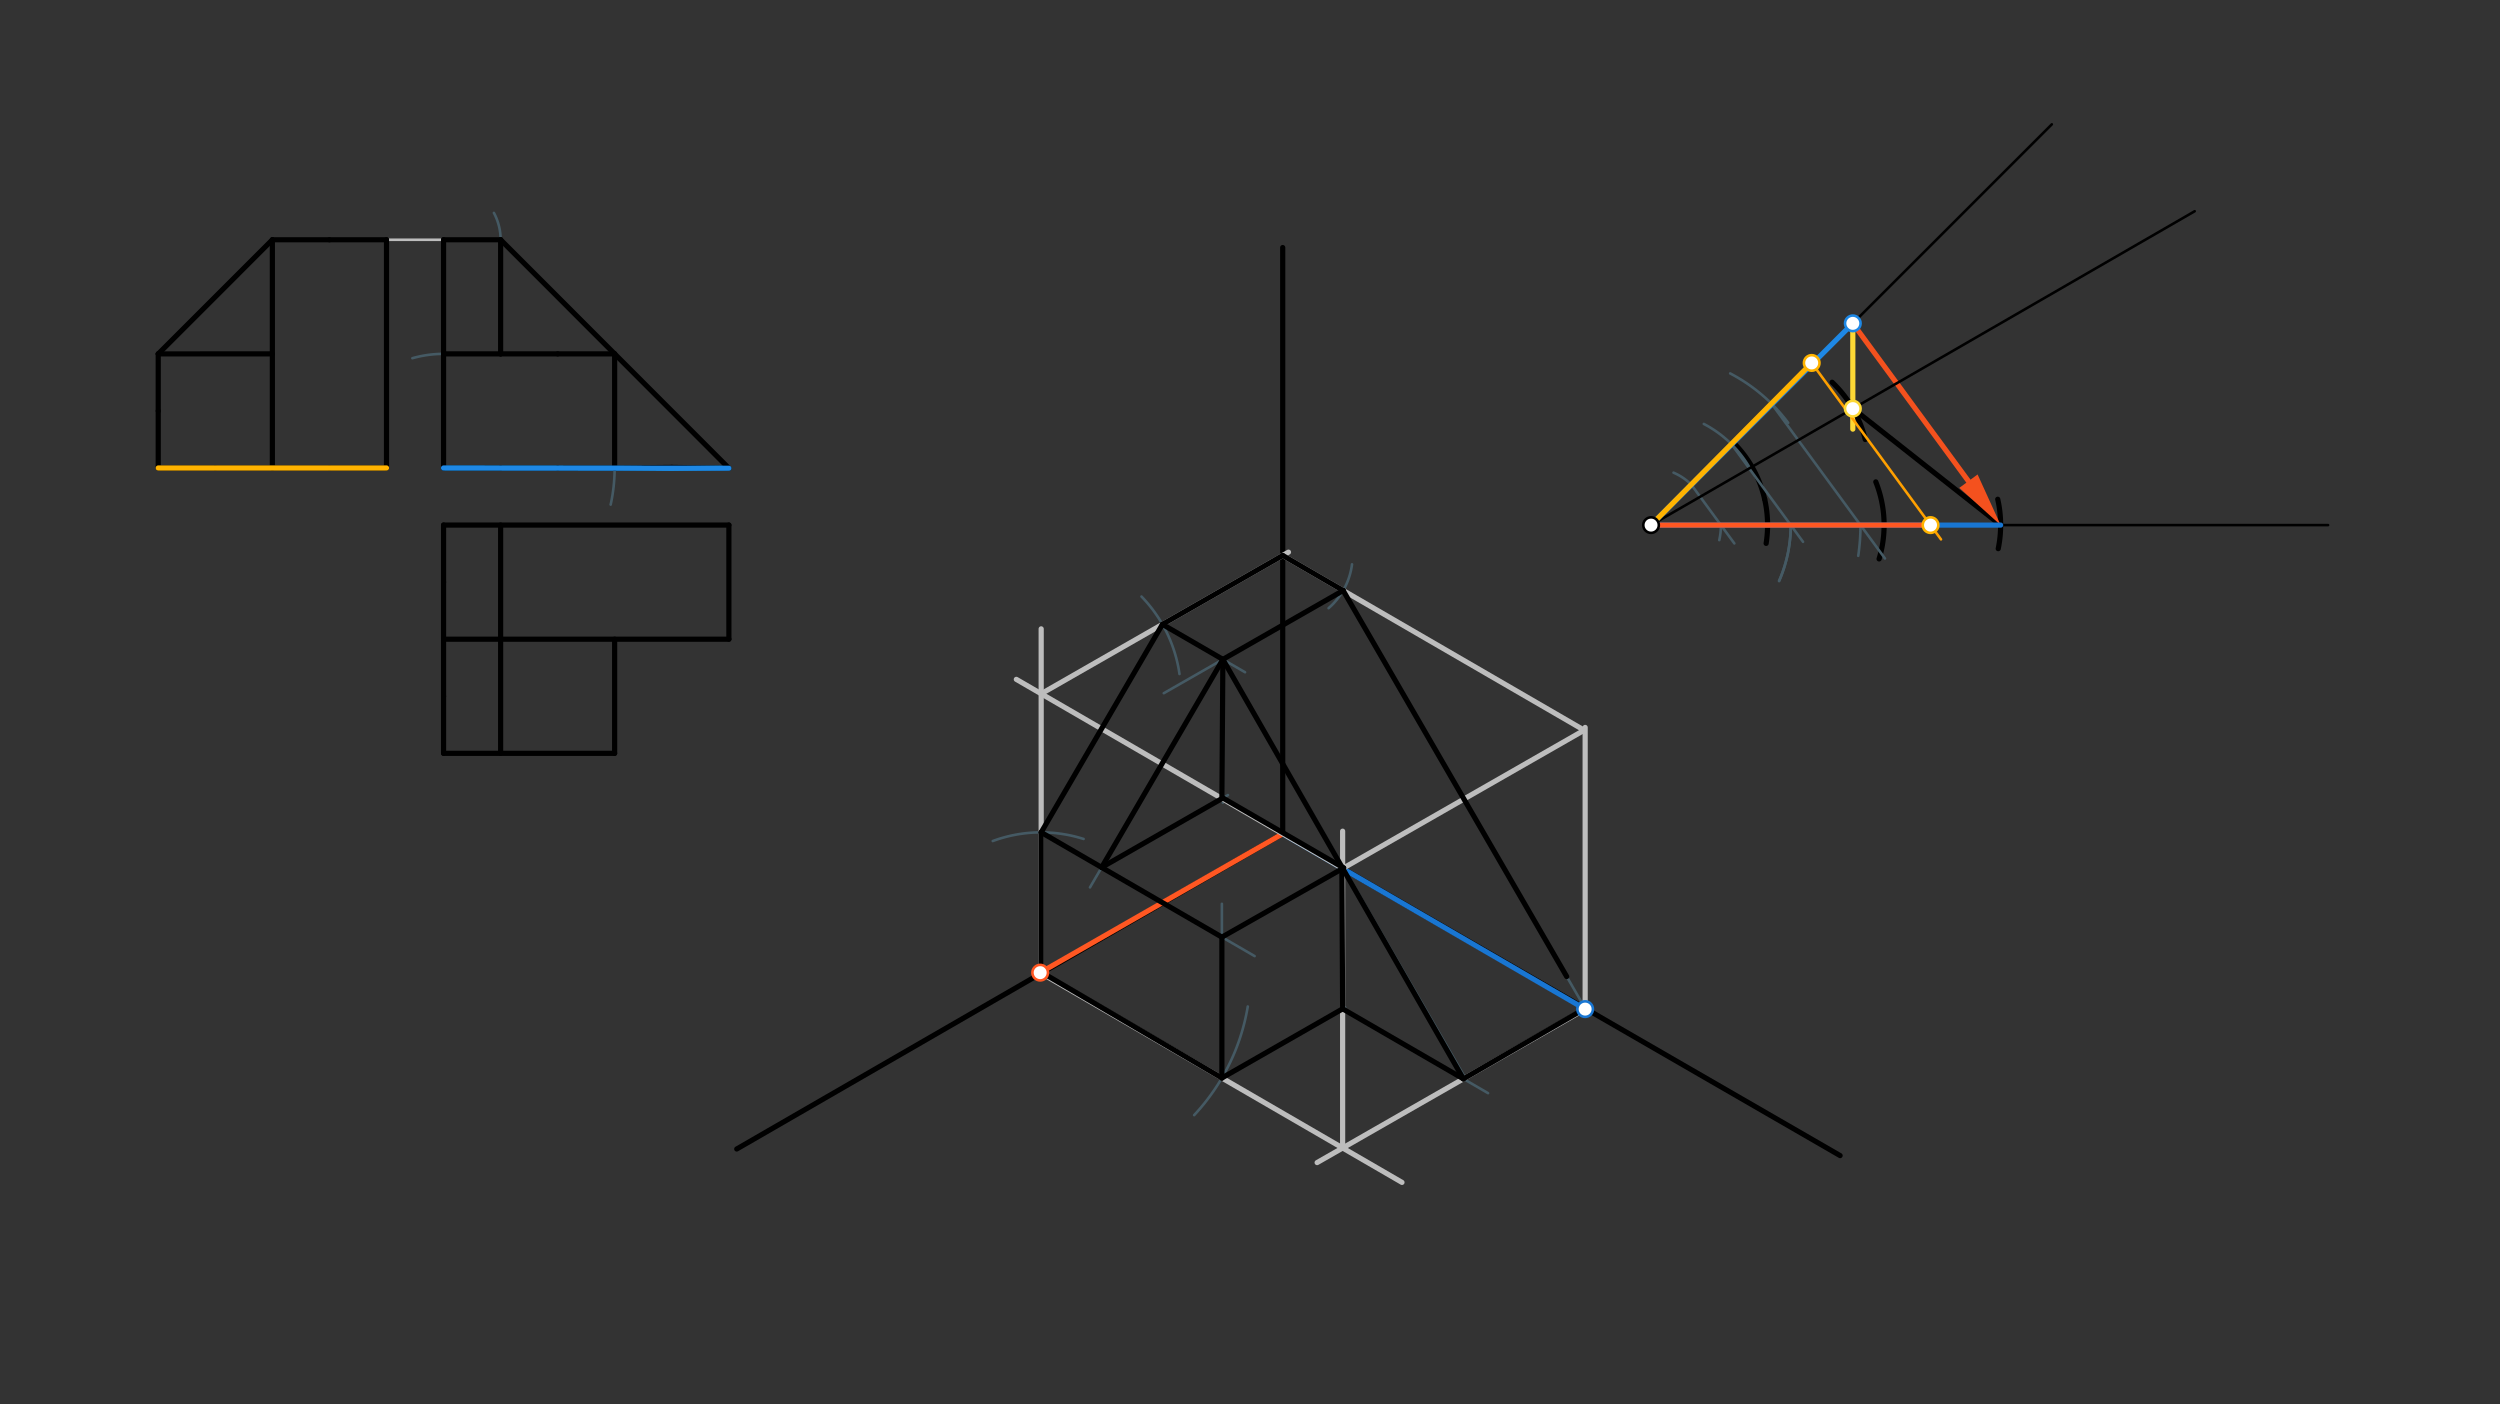 <svg xmlns="http://www.w3.org/2000/svg" class="svg--816" height="100%" preserveAspectRatio="xMidYMid meet" viewBox="0 0 963.78 541.417" width="100%"><rect x="0" y="0" width="963.78" height="541.417" fill="#333333" stroke="none"/><defs><marker id="marker-arrow" markerHeight="16" markerUnits="userSpaceOnUse" markerWidth="24" orient="auto-start-reverse" refX="24" refY="4" viewBox="0 0 24 8"><path d="M 0 0 L 24 4 L 0 8 z" stroke="inherit"></path></marker></defs><g class="aux-layer--949"><g class="element--733"><line stroke="#BDBDBD" stroke-dasharray="none" stroke-linecap="round" stroke-width="1" x1="148.999" x2="170.999" y1="92.433" y2="92.433"></line></g><g class="element--733"><line stroke="#039BE5" stroke-dasharray="none" stroke-linecap="round" stroke-width="1" x1="170.998" x2="280.993" y1="180.417" y2="180.51"></line></g><g class="element--733"><line stroke="#039BE5" stroke-dasharray="none" stroke-linecap="round" stroke-width="2" x1="170.998" x2="280.993" y1="180.417" y2="180.51"></line></g><g class="element--733"><line stroke="#FDD835" stroke-dasharray="none" stroke-linecap="round" stroke-width="2" x1="714.279" x2="714.279" y1="124.655" y2="165.433"></line></g><g class="element--733"><path d="M 668.267 170.667 A 44.925 44.925 0 0 1 680.29 192.398" fill="none" stroke="#000000" stroke-dasharray="none" stroke-linecap="round" stroke-width="2"></path></g><g class="element--733"><path d="M 706.305 147.362 A 44.923 44.923 0 0 1 719.076 169.432" fill="none" stroke="#000000" stroke-dasharray="none" stroke-linecap="round" stroke-width="2"></path></g><g class="element--733"><path d="M 680.288 192.399 A 44.923 44.923 0 0 1 680.868 209.476" fill="none" stroke="#000000" stroke-dasharray="none" stroke-linecap="round" stroke-width="2"></path></g><g class="element--733"><path d="M 723.143 185.771 A 44.923 44.923 0 0 1 724.415 215.466" fill="none" stroke="#000000" stroke-dasharray="none" stroke-linecap="round" stroke-width="2"></path></g><g class="element--733"><path d="M 770.152 192.47 A 44.923 44.923 0 0 1 770.343 211.512" fill="none" stroke="#000000" stroke-dasharray="none" stroke-linecap="round" stroke-width="2"></path></g><g class="element--733"><line stroke="#000000" stroke-dasharray="none" stroke-linecap="round" stroke-width="2" x1="714.279" x2="771.27" y1="157.453" y2="202.433"></line></g><g class="element--733"><line stroke="#F4511E" stroke-dasharray="none" stroke-linecap="round" stroke-width="2" x1="714.279" x2="758.858" y1="124.655" y2="185.494"></line><path d="M771.27,202.433 l21,4.375 l0,-8.75 z" fill="#F4511E" stroke="#F4511E" stroke-width="0" transform="rotate(233.768, 771.27, 202.433)"></path></g><g class="element--733"><line stroke="#FFA000" stroke-dasharray="none" stroke-linecap="round" stroke-width="1" x1="698.432" x2="748.272" y1="139.917" y2="207.937"></line></g><g class="element--733"><path d="M 236.949 180.417 A 65.951 65.951 0 0 1 235.42 194.539" fill="none" stroke="#455A64" stroke-dasharray="none" stroke-linecap="round" stroke-width="1"></path></g><g class="element--733"><path d="M 667.007 143.962 A 65.951 65.951 0 0 1 689.368 163.006" fill="none" stroke="#455A64" stroke-dasharray="none" stroke-linecap="round" stroke-width="1"></path></g><g class="element--733"><line stroke="#455A64" stroke-dasharray="none" stroke-linecap="round" stroke-width="1" x1="682.915" x2="726.676" y1="155.581" y2="215.303"></line></g><g class="element--733"><path d="M 717.246 202.433 A 80.746 80.746 0 0 1 716.373 214.274" fill="none" stroke="#455A64" stroke-dasharray="none" stroke-linecap="round" stroke-width="1"></path></g><g class="element--733"><path d="M 481.034 388.022 A 80.745 80.745 0 0 1 460.367 429.894" fill="none" stroke="#455A64" stroke-dasharray="none" stroke-linecap="round" stroke-width="1"></path></g><g class="element--733"><path d="M 170.999 136.425 A 43.992 43.992 0 0 0 158.985 138.097" fill="none" stroke="#455A64" stroke-dasharray="none" stroke-linecap="round" stroke-width="1"></path></g><g class="element--733"><path d="M 656.849 163.432 A 43.991 43.991 0 0 1 674.597 180.438" fill="none" stroke="#455A64" stroke-dasharray="none" stroke-linecap="round" stroke-width="1"></path></g><g class="element--733"><line stroke="#455A64" stroke-dasharray="none" stroke-linecap="round" stroke-width="1" x1="667.46" x2="695.085" y1="171.181" y2="208.882"></line></g><g class="element--733"><path d="M 690.36 202.433 A 53.86 53.86 0 0 1 685.864 223.974" fill="none" stroke="#455A64" stroke-dasharray="none" stroke-linecap="round" stroke-width="1"></path></g><g class="element--733"><path d="M 382.73 324.224 A 53.858 53.858 0 0 1 417.731 323.429" fill="none" stroke="#455A64" stroke-dasharray="none" stroke-linecap="round" stroke-width="1"></path></g><g class="element--733"><line stroke="#455A64" stroke-dasharray="none" stroke-linecap="round" stroke-width="1" x1="401.388" x2="483.671" y1="320.889" y2="368.589"></line></g><g class="element--733"><line stroke="#455A64" stroke-dasharray="none" stroke-linecap="round" stroke-width="1" x1="471.05" x2="471.05" y1="415.575" y2="348.433"></line></g><g class="element--733"><line stroke="#455A64" stroke-dasharray="none" stroke-linecap="round" stroke-width="1" x1="471.05" x2="515.327" y1="361.273" y2="335.921"></line></g><g class="element--733"><line stroke="#455A64" stroke-dasharray="none" stroke-linecap="round" stroke-width="1" x1="471.05" x2="518.592" y1="415.575" y2="388.354"></line></g><g class="element--733"><line stroke="#455A64" stroke-dasharray="none" stroke-linecap="round" stroke-width="1" x1="517.598" x2="573.664" y1="388.923" y2="421.425"></line></g><g class="element--733"><path d="M 690.36 202.433 A 53.86 53.86 0 0 1 685.864 223.974" fill="none" stroke="#455A64" stroke-dasharray="none" stroke-linecap="round" stroke-width="1"></path></g><g class="element--733"><path d="M 440.067 229.977 A 53.858 53.858 0 0 1 454.704 259.833" fill="none" stroke="#455A64" stroke-dasharray="none" stroke-linecap="round" stroke-width="1"></path></g><g class="element--733"><path d="M 192.998 92.433 A 22 22 0 0 0 190.41 82.081" fill="none" stroke="#455A64" stroke-dasharray="none" stroke-linecap="round" stroke-width="1"></path></g><g class="element--733"><path d="M 645.166 182.212 A 22 22 0 0 1 651.983 186.804" fill="none" stroke="#455A64" stroke-dasharray="none" stroke-linecap="round" stroke-width="1"></path></g><g class="element--733"><line stroke="#455A64" stroke-dasharray="none" stroke-linecap="round" stroke-width="1" x1="651.983" x2="668.608" y1="186.804" y2="209.493"></line></g><g class="element--733"><path d="M 663.435 202.433 A 26.935 26.935 0 0 1 662.807 208.217" fill="none" stroke="#455A64" stroke-dasharray="none" stroke-linecap="round" stroke-width="1"></path></g><g class="element--733"><path d="M 521.217 217.559 A 26.935 26.935 0 0 1 512.192 234.451" fill="none" stroke="#455A64" stroke-dasharray="none" stroke-linecap="round" stroke-width="1"></path></g><g class="element--733"><line stroke="#455A64" stroke-dasharray="none" stroke-linecap="round" stroke-width="1" x1="517.802" x2="448.656" y1="227.65" y2="267.242"></line></g><g class="element--733"><line stroke="#455A64" stroke-dasharray="none" stroke-linecap="round" stroke-width="1" x1="448.127" x2="479.978" y1="240.694" y2="259.158"></line></g><g class="element--733"><line stroke="#455A64" stroke-dasharray="none" stroke-linecap="round" stroke-width="1" x1="448.127" x2="401.388" y1="240.694" y2="320.889"></line></g><g class="element--733"><line stroke="#455A64" stroke-dasharray="none" stroke-linecap="round" stroke-width="1" x1="471.429" x2="420.201" y1="254.202" y2="342.1"></line></g><g class="element--733"><line stroke="#455A64" stroke-dasharray="none" stroke-linecap="round" stroke-width="1" x1="517.802" x2="611.095" y1="227.65" y2="388.75"></line></g><g class="element--733"><line stroke="#455A64" stroke-dasharray="none" stroke-linecap="round" stroke-width="1" x1="471.429" x2="564.84" y1="254.202" y2="415.505"></line></g><g class="element--733"><line stroke="#455A64" stroke-dasharray="none" stroke-linecap="round" stroke-width="1" x1="424.69" x2="473.386" y1="334.398" y2="306.516"></line></g><g class="element--733"><line stroke="#455A64" stroke-dasharray="none" stroke-linecap="round" stroke-width="1" x1="471.429" x2="471.429" y1="254.202" y2="309.433"></line></g></g><g class="main-layer--75a"><g class="element--733"><line stroke="#000000" stroke-dasharray="none" stroke-linecap="round" stroke-width="2" x1="105" x2="126.999" y1="92.433" y2="92.433"></line></g><g class="element--733"><line stroke="#000000" stroke-dasharray="none" stroke-linecap="round" stroke-width="2" x1="61" x2="61" y1="136.433" y2="158.432"></line></g><g class="element--733"><line stroke="#000000" stroke-dasharray="none" stroke-linecap="round" stroke-width="2" x1="61" x2="61" y1="158.432" y2="180.417"></line></g><g class="element--733"><line stroke="#000000" stroke-dasharray="none" stroke-linecap="round" stroke-width="2" x1="61" x2="83" y1="180.417" y2="180.417"></line></g><g class="element--733"><line stroke="#000000" stroke-dasharray="none" stroke-linecap="round" stroke-width="2" x1="83" x2="104.999" y1="180.417" y2="180.417"></line></g><g class="element--733"><line stroke="#000000" stroke-dasharray="none" stroke-linecap="round" stroke-width="2" x1="104.999" x2="126.999" y1="180.417" y2="180.417"></line></g><g class="element--733"><line stroke="#000000" stroke-dasharray="none" stroke-linecap="round" stroke-width="2" x1="126.999" x2="148.999" y1="180.417" y2="180.417"></line></g><g class="element--733"><line stroke="#000000" stroke-dasharray="none" stroke-linecap="round" stroke-width="2" x1="126.999" x2="148.999" y1="92.433" y2="92.433"></line></g><g class="element--733"><line stroke="#000000" stroke-dasharray="none" stroke-linecap="round" stroke-width="2" x1="148.999" x2="148.999" y1="92.433" y2="180.417"></line></g><g class="element--733"><line stroke="#000000" stroke-dasharray="none" stroke-linecap="round" stroke-width="2" x1="105" x2="105" y1="92.433" y2="180.417"></line></g><g class="element--733"><line stroke="#000000" stroke-dasharray="none" stroke-linecap="round" stroke-width="2" x1="105" x2="61" y1="92.433" y2="136.433"></line></g><g class="element--733"><line stroke="#000000" stroke-dasharray="none" stroke-linecap="round" stroke-width="2" x1="170.999" x2="192.998" y1="92.433" y2="92.433"></line></g><g class="element--733"><line stroke="#000000" stroke-dasharray="none" stroke-linecap="round" stroke-width="2" x1="170.999" x2="170.998" y1="92.433" y2="180.417"></line></g><g class="element--733"><line stroke="#000000" stroke-dasharray="none" stroke-linecap="round" stroke-width="2" x1="170.998" x2="192.998" y1="180.417" y2="180.417"></line></g><g class="element--733"><line stroke="#000000" stroke-dasharray="none" stroke-linecap="round" stroke-width="2" x1="192.998" x2="214.998" y1="180.417" y2="180.417"></line></g><g class="element--733"><line stroke="#000000" stroke-dasharray="none" stroke-linecap="round" stroke-width="2" x1="214.998" x2="236.997" y1="180.417" y2="180.417"></line></g><g class="element--733"><line stroke="#000000" stroke-dasharray="none" stroke-linecap="round" stroke-width="2" x1="236.997" x2="258.996" y1="180.417" y2="180.19"></line></g><g class="element--733"><line stroke="#000000" stroke-dasharray="none" stroke-linecap="round" stroke-width="2" x1="258.996" x2="280.993" y1="180.19" y2="180.51"></line></g><g class="element--733"><line stroke="#000000" stroke-dasharray="none" stroke-linecap="round" stroke-width="2" x1="170.999" x2="192.998" y1="136.425" y2="136.425"></line></g><g class="element--733"><line stroke="#000000" stroke-dasharray="none" stroke-linecap="round" stroke-width="2" x1="192.998" x2="214.998" y1="136.425" y2="136.425"></line></g><g class="element--733"><line stroke="#000000" stroke-dasharray="none" stroke-linecap="round" stroke-width="2" x1="214.998" x2="236.998" y1="136.425" y2="136.425"></line></g><g class="element--733"><line stroke="#000000" stroke-dasharray="none" stroke-linecap="round" stroke-width="2" x1="192.998" x2="280.993" y1="92.433" y2="180.51"></line></g><g class="element--733"><line stroke="#000000" stroke-dasharray="none" stroke-linecap="round" stroke-width="2" x1="236.949" x2="236.949" y1="136.425" y2="180.417"></line></g><g class="element--733"><line stroke="#000000" stroke-dasharray="none" stroke-linecap="round" stroke-width="2" x1="192.998" x2="192.998" y1="92.433" y2="136.425"></line></g><g class="element--733"><line stroke="#000000" stroke-dasharray="none" stroke-linecap="round" stroke-width="2" x1="170.998" x2="280.993" y1="202.417" y2="202.417"></line></g><g class="element--733"><line stroke="#000000" stroke-dasharray="none" stroke-linecap="round" stroke-width="2" x1="170.998" x2="170.998" y1="202.417" y2="224.416"></line></g><g class="element--733"><line stroke="#000000" stroke-dasharray="none" stroke-linecap="round" stroke-width="2" x1="170.998" x2="170.998" y1="224.416" y2="246.416"></line></g><g class="element--733"><line stroke="#000000" stroke-dasharray="none" stroke-linecap="round" stroke-width="2" x1="170.998" x2="170.998" y1="246.416" y2="268.416"></line></g><g class="element--733"><line stroke="#000000" stroke-dasharray="none" stroke-linecap="round" stroke-width="2" x1="170.998" x2="170.998" y1="268.416" y2="290.415"></line></g><g class="element--733"><line stroke="#000000" stroke-dasharray="none" stroke-linecap="round" stroke-width="2" x1="170.998" x2="280.993" y1="246.416" y2="246.416"></line></g><g class="element--733"><line stroke="#000000" stroke-dasharray="none" stroke-linecap="round" stroke-width="2" x1="192.998" x2="192.998" y1="202.417" y2="290.415"></line></g><g class="element--733"><line stroke="#000000" stroke-dasharray="none" stroke-linecap="round" stroke-width="2" x1="236.949" x2="236.949" y1="290.415" y2="246.416"></line></g><g class="element--733"><line stroke="#000000" stroke-dasharray="none" stroke-linecap="round" stroke-width="2" x1="494.5" x2="494.5" y1="95.433" y2="321.433"></line></g><g class="element--733"><line stroke="#000000" stroke-dasharray="none" stroke-linecap="round" stroke-width="2" x1="494.5" x2="284.025" y1="321.433" y2="442.951"></line></g><g class="element--733"><line stroke="#000000" stroke-dasharray="none" stroke-linecap="round" stroke-width="2" x1="494.5" x2="709.381" y1="321.433" y2="445.495"></line></g><g class="element--733"><line stroke="#000000" stroke-dasharray="none" stroke-linecap="round" stroke-width="2" x1="61" x2="105" y1="136.433" y2="136.425"></line></g><g class="element--733"><line stroke="#000000" stroke-dasharray="none" stroke-linecap="round" stroke-width="2" x1="170.998" x2="236.949" y1="290.415" y2="290.415"></line></g><g class="element--733"><line stroke="#000000" stroke-dasharray="none" stroke-linecap="round" stroke-width="2" x1="280.993" x2="280.993" y1="202.417" y2="246.416"></line></g><g class="element--733"><line stroke="#000000" stroke-dasharray="none" stroke-linecap="round" stroke-width="1" x1="636.5" x2="897.5" y1="202.433" y2="202.433"></line></g><g class="element--733"><line stroke="#000000" stroke-dasharray="none" stroke-linecap="round" stroke-width="1" x1="636.5" x2="791" y1="202.433" y2="47.933"></line></g><g class="element--733"><line stroke="#000000" stroke-dasharray="none" stroke-linecap="round" stroke-width="1" x1="636.5" x2="846.078" y1="202.433" y2="81.434"></line></g><g class="element--733"><line stroke="#1E88E5" stroke-dasharray="none" stroke-linecap="round" stroke-width="2" x1="170.998" x2="280.993" y1="180.417" y2="180.51"></line></g><g class="element--733"><line stroke="#1E88E5" stroke-dasharray="none" stroke-linecap="round" stroke-width="2" x1="636.5" x2="714.279" y1="202.433" y2="124.655"></line></g><g class="element--733"><line stroke="#1976D2" stroke-dasharray="none" stroke-linecap="round" stroke-width="2" x1="636.5" x2="771.27" y1="202.433" y2="202.433"></line></g><g class="element--733"><line stroke="#1976D2" stroke-dasharray="none" stroke-linecap="round" stroke-width="2" x1="494.5" x2="611.095" y1="321.433" y2="389.025"></line></g><g class="element--733"><line stroke="#FFB300" stroke-dasharray="none" stroke-linecap="round" stroke-width="2" x1="148.999" x2="61" y1="180.417" y2="180.417"></line></g><g class="element--733"><line stroke="#FFB300" stroke-dasharray="none" stroke-linecap="round" stroke-width="2" x1="636.5" x2="698.432" y1="202.433" y2="139.917"></line></g><g class="element--733"><line stroke="#FF5722" stroke-dasharray="none" stroke-linecap="round" stroke-width="2" x1="636.5" x2="744.24" y1="202.433" y2="202.433"></line></g><g class="element--733"><line stroke="#FF5722" stroke-dasharray="none" stroke-linecap="round" stroke-width="2" x1="494.5" x2="401.003" y1="321.433" y2="374.968"></line></g><g class="element--733"><line stroke="#BDBDBD" stroke-dasharray="none" stroke-linecap="round" stroke-width="2" x1="401.003" x2="540.477" y1="374.968" y2="455.823"></line></g><g class="element--733"><line stroke="#BDBDBD" stroke-dasharray="none" stroke-linecap="round" stroke-width="2" x1="611.095" x2="507.77" y1="389.025" y2="448.187"></line></g><g class="element--733"><line stroke="#BDBDBD" stroke-dasharray="none" stroke-linecap="round" stroke-width="2" x1="401.388" x2="401.388" y1="375.192" y2="242.433"></line></g><g class="element--733"><line stroke="#BDBDBD" stroke-dasharray="none" stroke-linecap="round" stroke-width="2" x1="517.598" x2="517.598" y1="442.56" y2="320.433"></line></g><g class="element--733"><line stroke="#BDBDBD" stroke-dasharray="none" stroke-linecap="round" stroke-width="2" x1="611.095" x2="611.095" y1="389.025" y2="280.433"></line></g><g class="element--733"><line stroke="#BDBDBD" stroke-dasharray="none" stroke-linecap="round" stroke-width="2" x1="517.598" x2="610.676" y1="334.823" y2="281.529"></line></g><g class="element--733"><line stroke="#BDBDBD" stroke-dasharray="none" stroke-linecap="round" stroke-width="2" x1="517.598" x2="391.808" y1="334.823" y2="261.902"></line></g><g class="element--733"><line stroke="#BDBDBD" stroke-dasharray="none" stroke-linecap="round" stroke-width="2" x1="401.388" x2="496.724" y1="267.455" y2="212.868"></line></g><g class="element--733"><line stroke="#BDBDBD" stroke-dasharray="none" stroke-linecap="round" stroke-width="2" x1="494.5" x2="610.693" y1="214.141" y2="281.499"></line></g><g class="element--733"><line stroke="#000000" stroke-dasharray="none" stroke-linecap="round" stroke-width="2" x1="401.388" x2="401.388" y1="374.747" y2="320.889"></line></g><g class="element--733"><line stroke="#000000" stroke-dasharray="none" stroke-linecap="round" stroke-width="2" x1="401.388" x2="448.127" y1="320.889" y2="240.694"></line></g><g class="element--733"><line stroke="#000000" stroke-dasharray="none" stroke-linecap="round" stroke-width="2" x1="448.127" x2="494.5" y1="240.694" y2="214.141"></line></g><g class="element--733"><line stroke="#000000" stroke-dasharray="none" stroke-linecap="round" stroke-width="2" x1="494.5" x2="517.802" y1="214.141" y2="227.65"></line></g><g class="element--733"><line stroke="#000000" stroke-dasharray="none" stroke-linecap="round" stroke-width="2" x1="517.802" x2="471.429" y1="227.65" y2="254.202"></line></g><g class="element--733"><line stroke="#000000" stroke-dasharray="none" stroke-linecap="round" stroke-width="2" x1="471.429" x2="448.127" y1="254.202" y2="240.694"></line></g><g class="element--733"><line stroke="#000000" stroke-dasharray="none" stroke-linecap="round" stroke-width="2" x1="471.429" x2="424.69" y1="254.202" y2="334.398"></line></g><g class="element--733"><line stroke="#000000" stroke-dasharray="none" stroke-linecap="round" stroke-width="2" x1="401.388" x2="471.05" y1="320.889" y2="361.273"></line></g><g class="element--733"><line stroke="#000000" stroke-dasharray="none" stroke-linecap="round" stroke-width="2" x1="471.05" x2="517.988" y1="361.273" y2="334.6"></line></g><g class="element--733"><line stroke="#000000" stroke-dasharray="none" stroke-linecap="round" stroke-width="2" x1="517.988" x2="471.429" y1="334.6" y2="307.636"></line></g><g class="element--733"><line stroke="#000000" stroke-dasharray="none" stroke-linecap="round" stroke-width="2" x1="471.429" x2="424.69" y1="307.636" y2="334.398"></line></g><g class="element--733"><line stroke="#000000" stroke-dasharray="none" stroke-linecap="round" stroke-width="2" x1="471.429" x2="471.062" y1="254.202" y2="307.846"></line></g><g class="element--733"><line stroke="#000000" stroke-dasharray="none" stroke-linecap="round" stroke-width="2" x1="471.429" x2="564.146" y1="254.202" y2="415.907"></line></g><g class="element--733"><line stroke="#000000" stroke-dasharray="none" stroke-linecap="round" stroke-width="2" x1="564.146" x2="611.095" y1="415.907" y2="388.75"></line></g><g class="element--733"><line stroke="#000000" stroke-dasharray="none" stroke-linecap="round" stroke-width="2" x1="603.977" x2="517.802" y1="376.458" y2="227.65"></line></g><g class="element--733"><line stroke="#000000" stroke-dasharray="none" stroke-linecap="round" stroke-width="2" x1="564.146" x2="517.598" y1="415.907" y2="388.923"></line></g><g class="element--733"><line stroke="#000000" stroke-dasharray="none" stroke-linecap="round" stroke-width="2" x1="517.598" x2="471.05" y1="388.923" y2="415.575"></line></g><g class="element--733"><line stroke="#000000" stroke-dasharray="none" stroke-linecap="round" stroke-width="2" x1="471.05" x2="471.05" y1="415.575" y2="361.273"></line></g><g class="element--733"><line stroke="#000000" stroke-dasharray="none" stroke-linecap="round" stroke-width="2" x1="401.388" x2="471.05" y1="374.747" y2="415.575"></line></g><g class="element--733"><line stroke="#000000" stroke-dasharray="none" stroke-linecap="round" stroke-width="2" x1="517.298" x2="517.598" y1="334.201" y2="388.923"></line></g><g class="element--733"><circle cx="714.279" cy="124.655" r="3" stroke="#1E88E5" stroke-width="1" fill="#ffffff"></circle>}</g><g class="element--733"><circle cx="714.279" cy="157.528" r="3" stroke="#FDD835" stroke-width="1" fill="#ffffff"></circle>}</g><g class="element--733"><circle cx="611.095" cy="389.025" r="3" stroke="#1976D2" stroke-width="1" fill="#ffffff"></circle>}</g><g class="element--733"><circle cx="698.432" cy="139.917" r="3" stroke="#FFB300" stroke-width="1" fill="#ffffff"></circle>}</g><g class="element--733"><circle cx="744.24" cy="202.433" r="3" stroke="#FFB300" stroke-width="1" fill="#ffffff"></circle>}</g><g class="element--733"><circle cx="636.5" cy="202.433" r="3" stroke="#000000" stroke-width="1" fill="#ffffff"></circle>}</g><g class="element--733"><circle cx="401.003" cy="374.968" r="3" stroke="#FF5722" stroke-width="1" fill="#ffffff"></circle>}</g></g><g class="snaps-layer--ac6"></g><g class="temp-layer--52d"></g></svg>
